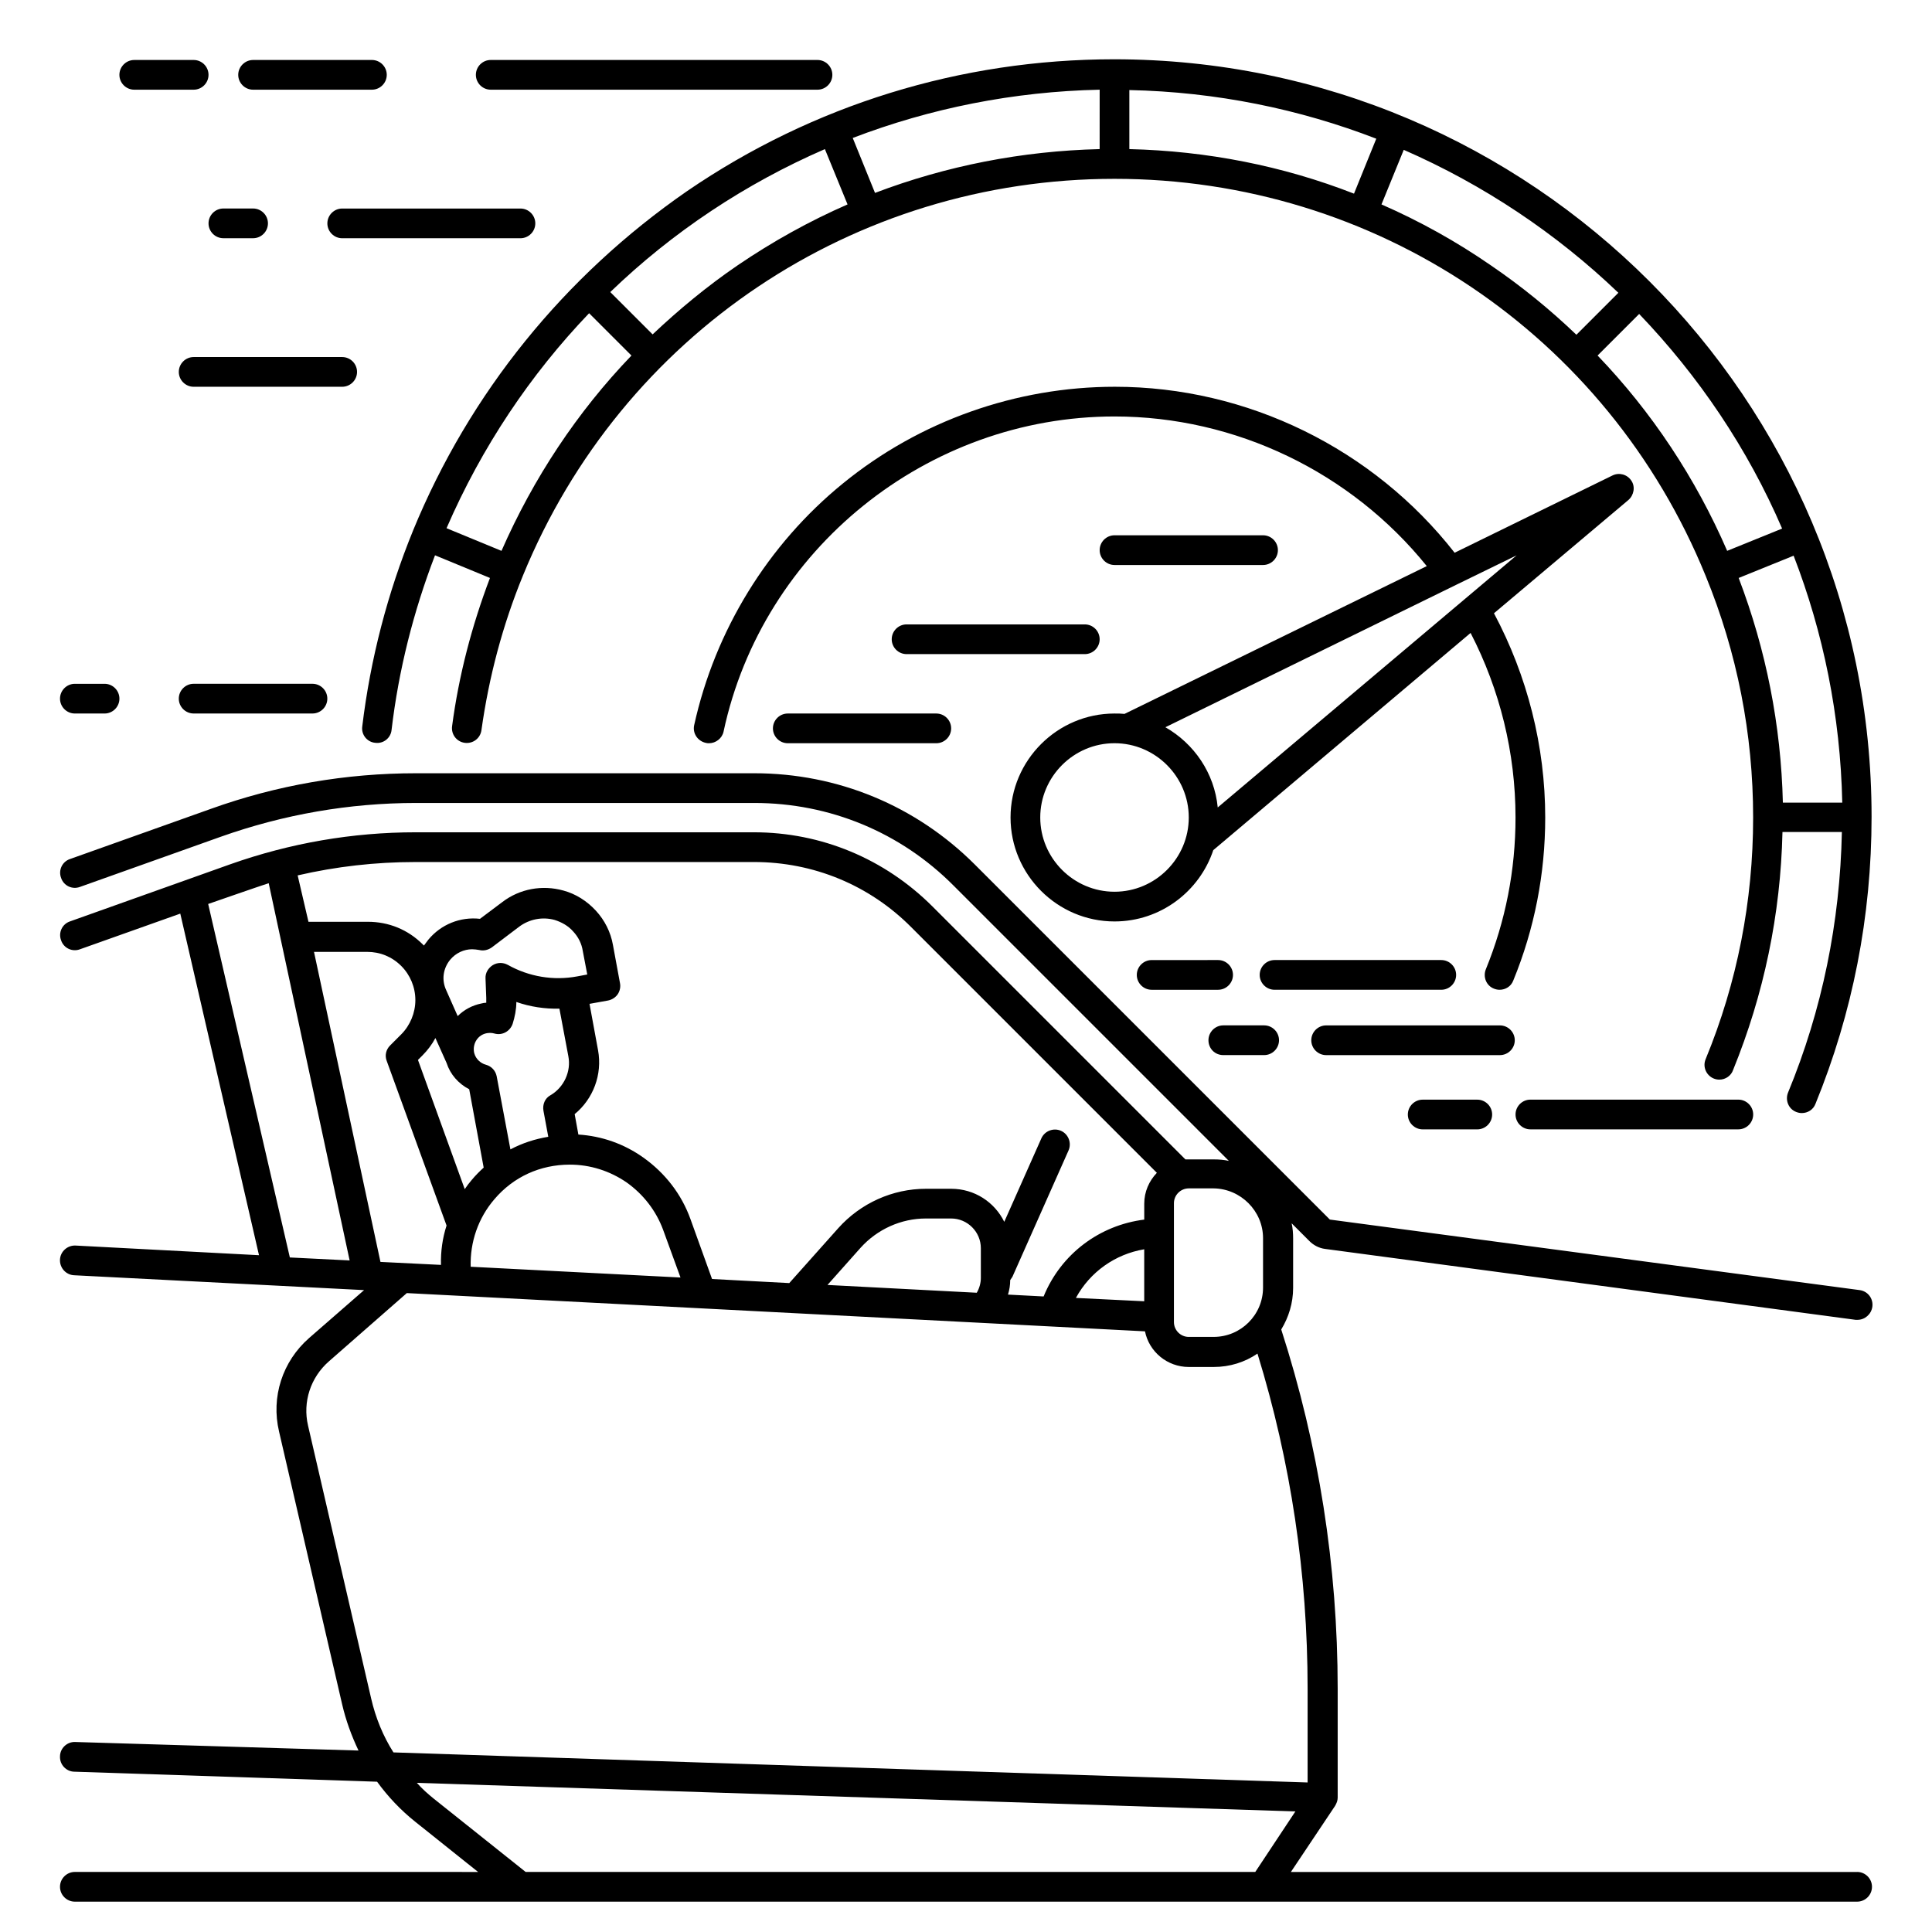 <?xml version="1.0" encoding="UTF-8"?>
<!-- Uploaded to: ICON Repo, www.iconrepo.com, Generator: ICON Repo Mixer Tools -->
<svg fill="#000000" width="800px" height="800px" version="1.1" viewBox="144 144 512 512" xmlns="http://www.w3.org/2000/svg">
 <g>
  <path d="m636.16 640.09h-150.06l11.711-17.516c0.395-0.688 0.688-1.379 0.688-2.164v-28.93c0-32.375-5.019-64.355-14.957-95.152 1.969-3.246 3.148-6.988 3.148-11.02v-13.086c0-1.379-0.098-2.754-0.395-4.035l4.723 4.723c1.082 1.082 2.559 1.871 4.133 2.066l140.61 18.793h0.492c1.969 0 3.641-1.477 3.938-3.445 0.297-2.164-1.18-4.133-3.344-4.43l-140.42-18.695-94.07-94.07c-15.645-15.645-36.406-24.207-58.449-24.207h-89.645c-18.598 0-36.898 3.148-54.414 9.445l-37.293 13.285c-2.066 0.688-3.148 2.953-2.363 5.019 0.688 2.066 2.953 3.148 5.019 2.363l37.293-13.285c16.629-5.902 34.047-8.953 51.758-8.953h89.645c19.977 0 38.77 7.773 52.84 21.941l72.914 72.914c-1.277-0.297-2.656-0.395-4.035-0.395l-6.59 0.004h-0.887c-0.195-0.195-0.297-0.297-0.492-0.492l-66.52-66.52c-12.691-12.691-29.52-19.68-47.328-19.68h-89.645c-16.727 0-33.258 2.856-49.102 8.461l-42.508 15.152c-2.066 0.688-3.148 2.953-2.363 5.019 0.688 2.066 2.953 3.148 5.019 2.363l26.566-9.445 20.859 90.527-48.609-2.559c-2.164-0.098-4.035 1.574-4.133 3.738-0.098 2.164 1.574 4.035 3.738 4.133l76.852 3.938-14.562 12.695c-7.086 6.199-10.137 15.645-7.969 24.797l16.727 72.324c0.984 4.231 2.461 8.266 4.328 12.203l-75.074-2.266c-2.164-0.098-4.035 1.672-4.035 3.836-0.098 2.164 1.672 4.035 3.836 4.035l80.195 2.656c2.856 3.938 6.297 7.578 10.137 10.629l16.629 13.285-106.86-0.004c-2.164 0-3.938 1.77-3.938 3.938 0 2.164 1.77 3.938 3.938 3.938h472.32c2.164 0 3.938-1.77 3.938-3.938 0-2.164-1.77-3.938-3.934-3.938zm-157.44-167.97v13.086c0 7.281-5.902 13.086-13.086 13.086l-6.594 0.004c-2.164 0-3.938-1.77-3.938-3.938v-31.488c0-2.164 1.77-3.938 3.938-3.938h6.594c7.184 0.102 13.086 6.004 13.086 13.188zm-49.594 15.844c3.738-6.887 10.43-11.609 18.105-12.891v13.777zm-85.312-115.52c15.742 0 30.602 6.102 41.723 17.32l65.043 65.043c-2.066 2.164-3.344 5.019-3.344 8.168v4.231c-11.809 1.477-22.043 9.055-26.668 20.367l-9.445-0.492c0.395-1.277 0.59-2.559 0.59-3.836 0.195-0.297 0.395-0.59 0.59-0.887l14.859-33.457c0.887-1.969 0-4.328-1.969-5.215s-4.328 0-5.215 1.969l-9.84 22.141c-2.559-5.215-7.871-8.758-14.07-8.758h-6.691c-8.855 0-17.32 3.836-23.223 10.43l-12.988 14.562-20.469-1.082-5.707-15.844c-2.363-6.594-6.691-12.203-12.496-16.336-5.117-3.641-11.02-5.707-17.219-6.102l-0.984-5.41c4.922-4.035 7.379-10.527 6.199-16.926l-2.262-12.301 4.922-0.887c0.984-0.195 1.969-0.789 2.559-1.672 0.59-0.887 0.789-1.969 0.59-2.953l-1.871-10.137c-0.59-3.344-2.164-6.496-4.527-9.055-2.363-2.559-5.312-4.43-8.562-5.312-5.609-1.574-11.609-0.492-16.234 3.051l-5.902 4.43c-5.215-0.59-10.332 1.477-13.676 5.512-0.395 0.492-0.789 1.082-1.18 1.574l-0.297-0.297c-3.938-3.938-9.055-6.004-14.562-6.004h-15.742l-2.863-12.293c10.234-2.363 20.664-3.543 31.191-3.543zm60.121 110.21c0 1.379-0.395 2.754-1.082 3.938l-39.559-2.066 8.758-9.84c4.43-4.922 10.727-7.773 17.32-7.773h6.691c4.328 0 7.871 3.543 7.871 7.871zm-159.11-4.234-17.613-82.164h14.07c3.445 0 6.594 1.277 9.055 3.738 2.363 2.363 3.738 5.609 3.738 9.055 0 3.344-1.379 6.691-3.738 9.055l-2.953 2.953c-1.082 1.082-1.477 2.656-0.887 4.133l15.844 43.59c-1.082 3.344-1.574 6.887-1.477 10.43zm49.793-54.512c0.789 4.035-1.18 8.266-4.723 10.332-1.477 0.789-2.164 2.461-1.871 4.133l1.277 6.887c-3.543 0.59-6.887 1.672-10.035 3.344l-3.641-19.387c-0.297-1.477-1.379-2.656-2.856-3.051s-2.656-1.574-3.051-2.953c0-0.098-0.098-0.297-0.098-0.395-0.395-2.363 1.082-4.625 3.445-5.019 0.688-0.098 1.277-0.098 1.969 0.098 2.066 0.59 4.133-0.59 4.82-2.559 0.59-1.871 0.984-3.836 0.984-5.805 3.641 1.277 7.578 1.871 11.414 1.77zm2.359-21.156c-6.297 1.18-12.793 0.098-18.402-3.051-1.277-0.688-2.754-0.688-4.035 0.098-1.18 0.789-1.969 2.066-1.871 3.543l0.195 5.117v1.277c-0.395 0-0.887 0.098-1.277 0.195-2.461 0.492-4.625 1.672-6.297 3.344l-3.051-6.887c-1.277-2.754-0.789-5.805 1.082-8.07 1.477-1.77 3.641-2.754 5.805-2.754 0.59 0 1.277 0.098 1.871 0.195 1.18 0.297 2.363 0 3.344-0.688l7.281-5.512c2.656-1.969 6.102-2.656 9.348-1.77 1.871 0.59 3.641 1.574 4.922 3.051 1.379 1.477 2.262 3.246 2.559 5.215l1.18 6.199zm-34.637 22.926c0.984 3.051 3.148 5.512 6.004 6.988l3.836 20.762c-1.082 0.984-2.164 2.066-3.148 3.246-0.688 0.789-1.277 1.574-1.871 2.461l-12.398-34.242 1.18-1.18c1.379-1.379 2.559-2.953 3.445-4.625zm6.398 54.023c-0.195-6.496 1.969-12.891 6.297-17.91 5.019-5.902 12.102-9.152 19.977-9.152 5.41 0 10.629 1.672 15.055 4.723 4.43 3.148 7.773 7.477 9.645 12.496l4.625 12.695zm-69.57-96.137s13.578-4.723 16.039-5.512l21.449 99.977-15.844-0.789zm43.195 210.57-16.727-72.324c-1.477-6.297 0.688-12.793 5.512-17.023l20.664-18.105 195.62 10.137c1.082 5.41 5.902 9.445 11.609 9.445h6.594c4.328 0 8.266-1.277 11.609-3.543 8.855 28.734 13.285 58.547 13.285 88.758v24.895l-242.26-7.969c-2.754-4.328-4.723-9.152-5.906-14.27zm16.633 26.57c-1.574-1.277-3.148-2.656-4.527-4.231l232.82 7.578-10.629 16.035h-193.36z"/>
  <path d="m539.92 306.52 35.621-30.012c1.477-1.277 1.871-3.543 0.789-5.117-1.082-1.672-3.246-2.262-5.019-1.379l-41.82 20.469c-21.551-27.551-54.906-43.984-90.035-43.984-26.176 0-51.758 9.055-72.027 25.586-19.977 16.234-33.949 39.066-39.457 64.059-0.492 2.164 0.887 4.231 3.051 4.723 0.297 0.098 0.59 0.098 0.887 0.098 1.77 0 3.445-1.277 3.836-3.051 10.328-48.414 54.02-83.543 103.61-83.543 32.078 0 62.68 14.762 82.754 39.656l-80.098 39.164c-0.887-0.098-1.77-0.098-2.656-0.098-15.152 0-27.551 12.398-27.551 27.551s12.398 27.551 27.551 27.551c12.203 0 22.535-7.969 26.176-18.895l68.191-57.562c7.773 15.055 11.906 31.785 11.906 48.906 0 13.973-2.656 27.453-7.871 40.246-0.789 1.969 0.098 4.328 2.164 5.117 0.492 0.195 0.984 0.297 1.477 0.297 1.574 0 3.051-0.887 3.641-2.461 5.609-13.676 8.461-28.242 8.461-43.199 0-18.895-4.723-37.492-13.582-54.121zm-10.133-7.481c0.098 0 0.098 0 0 0l16.137-7.871-79.211 66.812c-0.887-9.152-6.297-16.926-13.875-21.254zm-90.43 81.281c-10.824 0-19.68-8.855-19.68-19.68s8.855-19.68 19.68-19.68 19.68 8.855 19.68 19.68c0 10.82-8.855 19.68-19.68 19.68z"/>
  <path d="m253.48 284.57c-6.789 16.629-11.316 34.047-13.48 51.957-0.297 2.164 1.277 4.133 3.445 4.328 2.164 0.297 4.133-1.277 4.328-3.445 1.871-15.844 5.805-31.391 11.512-46.25l14.562 6.004c-4.82 12.695-8.266 25.879-10.035 39.262-0.297 2.164 1.18 4.133 3.344 4.43s4.133-1.18 4.43-3.344c1.969-14.07 5.609-27.848 11.02-41.031 26.176-63.863 87.676-105.09 156.75-105.09s130.58 41.23 156.65 105.19c8.363 20.367 12.594 41.918 12.594 64.059s-4.231 43.789-12.594 64.059c-0.195 0.492-0.297 0.984-0.297 1.477 0 2.164 1.77 3.938 3.938 3.938 1.672 0 3.148-1.082 3.641-2.559 8.168-20.074 12.594-41.23 13.086-63.074h15.742c-0.492 23.91-5.215 47.133-14.27 69.078-0.789 1.969 0.098 4.328 2.164 5.117 0.492 0.195 0.984 0.297 1.477 0.297 1.574 0 3.051-0.887 3.641-2.461 9.84-24.109 14.859-49.691 14.859-76.062 0-110.7-90.035-200.74-200.74-200.74-40.641 0-79.801 12.102-113.16 34.934-32.562 22.527-57.656 53.523-72.613 89.93zm23.418 5.414-14.562-6.004c9.348-21.551 22.238-40.738 37.785-56.973l11.219 11.219c-14.367 14.953-25.977 32.469-34.441 51.758zm40.051-57.367-11.219-11.219c16.531-15.941 35.816-28.734 56.875-37.883l6.004 14.66c-10.137 4.43-19.875 9.84-29.125 16.137-8.07 5.512-15.551 11.711-22.535 18.305zm126.34-64.75c23.027 0.492 45.066 5.019 65.438 12.891l-5.902 14.562c-18.895-7.379-38.969-11.312-59.535-11.805zm-7.871 15.648c-20.566 0.492-40.641 4.43-59.531 11.609l-5.902-14.562c20.566-7.871 42.605-12.301 65.438-12.793zm74.688 14.66 5.902-14.465c21.156 9.25 40.441 22.141 56.875 37.883l-11.121 11.121c-6.988-6.691-14.465-12.793-22.535-18.301-9.246-6.398-18.988-11.809-29.121-16.238zm57.27 40.047 11.02-11.02c15.742 16.434 28.734 35.621 37.883 56.875l-14.562 5.902c-8.363-19.285-19.977-36.801-34.34-51.758zm37.391 58.945 14.562-5.902c7.871 20.367 12.398 42.41 12.891 65.438h-15.742c-0.492-20.473-4.43-40.445-11.711-59.535z"/>
  <path d="m549.57 443.29h55.105c2.164 0 3.938-1.77 3.938-3.938 0-2.164-1.77-3.938-3.938-3.938h-55.105c-2.164 0-3.938 1.77-3.938 3.938 0.004 2.168 1.773 3.938 3.938 3.938z"/>
  <path d="m470.75 402.36c0-2.164-1.77-3.938-3.938-3.938l-17.613 0.004c-2.164 0-3.938 1.77-3.938 3.938 0 2.164 1.77 3.938 3.938 3.938h17.613c2.164-0.004 3.938-1.777 3.938-3.941z"/>
  <path d="m529.89 402.36c0-2.164-1.77-3.938-3.938-3.938h-44.184c-2.164 0-3.938 1.77-3.938 3.938 0 2.164 1.77 3.938 3.938 3.938h44.184c2.168 0 3.938-1.773 3.938-3.938z"/>
  <path d="m545.43 419.68c0-2.164-1.77-3.938-3.938-3.938h-46.051c-2.164 0-3.938 1.77-3.938 3.938 0 2.164 1.77 3.938 3.938 3.938h46.051c2.168-0.004 3.938-1.773 3.938-3.938z"/>
  <path d="m468.19 423.61h10.824c2.164 0 3.938-1.77 3.938-3.938 0-2.164-1.77-3.938-3.938-3.938h-10.824c-2.164 0-3.938 1.77-3.938 3.938s1.672 3.938 3.938 3.938z"/>
  <path d="m521.03 435.42c-2.164 0-3.938 1.77-3.938 3.938 0 2.164 1.77 3.938 3.938 3.938h14.465c2.164 0 3.938-1.77 3.938-3.938 0-2.164-1.77-3.938-3.938-3.938z"/>
  <path d="m195.32 325.21c-2.164 0-3.938 1.77-3.938 3.938 0 2.164 1.77 3.938 3.938 3.938h31.488c2.164 0 3.938-1.77 3.938-3.938 0-2.164-1.77-3.938-3.938-3.938z"/>
  <path d="m274.05 167.77h86.594c2.164 0 3.938-1.77 3.938-3.938 0-2.164-1.77-3.938-3.938-3.938h-86.594c-2.164 0-3.938 1.77-3.938 3.938 0 2.168 1.773 3.938 3.938 3.938z"/>
  <path d="m211.07 167.77h31.488c2.164 0 3.938-1.77 3.938-3.938 0-2.164-1.77-3.938-3.938-3.938l-31.488 0.004c-2.164 0-3.938 1.77-3.938 3.938 0 2.164 1.773 3.934 3.938 3.934z"/>
  <path d="m179.58 167.77h15.742c2.164 0 3.938-1.77 3.938-3.938 0-2.164-1.77-3.938-3.938-3.938l-15.742 0.004c-2.164 0-3.938 1.77-3.938 3.938 0 2.164 1.773 3.934 3.938 3.934z"/>
  <path d="m238.62 242.56c0-2.164-1.77-3.938-3.938-3.938h-39.359c-2.164 0-3.938 1.77-3.938 3.938 0 2.164 1.77 3.938 3.938 3.938h39.359c2.168-0.004 3.938-1.773 3.938-3.938z"/>
  <path d="m285.86 203.2c0-2.164-1.77-3.938-3.938-3.938h-47.23c-2.164 0-3.938 1.77-3.938 3.938 0 2.164 1.77 3.938 3.938 3.938h47.23c2.164-0.004 3.938-1.773 3.938-3.938z"/>
  <path d="m203.2 207.13h7.871c2.164 0 3.938-1.77 3.938-3.938 0-2.164-1.77-3.938-3.938-3.938h-7.871c-2.164 0-3.938 1.77-3.938 3.938 0 2.168 1.77 3.938 3.938 3.938z"/>
  <path d="m163.84 333.09h7.871c2.164 0 3.938-1.77 3.938-3.938 0-2.164-1.77-3.938-3.938-3.938h-7.871c-2.164 0-3.938 1.77-3.938 3.938 0.004 2.168 1.773 3.938 3.938 3.938z"/>
  <path d="m478.72 293.73c2.164 0 3.938-1.77 3.938-3.938 0-2.164-1.77-3.938-3.938-3.938h-39.359c-2.164 0-3.938 1.77-3.938 3.938 0 2.164 1.77 3.938 3.938 3.938z"/>
  <path d="m435.42 313.41c0-2.164-1.77-3.938-3.938-3.938h-47.23c-2.164 0-3.938 1.77-3.938 3.938 0 2.164 1.77 3.938 3.938 3.938h47.23c2.168 0 3.938-1.773 3.938-3.938z"/>
  <path d="m352.77 333.09c-2.164 0-3.938 1.77-3.938 3.938 0 2.164 1.77 3.938 3.938 3.938h39.359c2.164 0 3.938-1.77 3.938-3.938 0-2.164-1.77-3.938-3.938-3.938z"/>
 </g>
</svg>